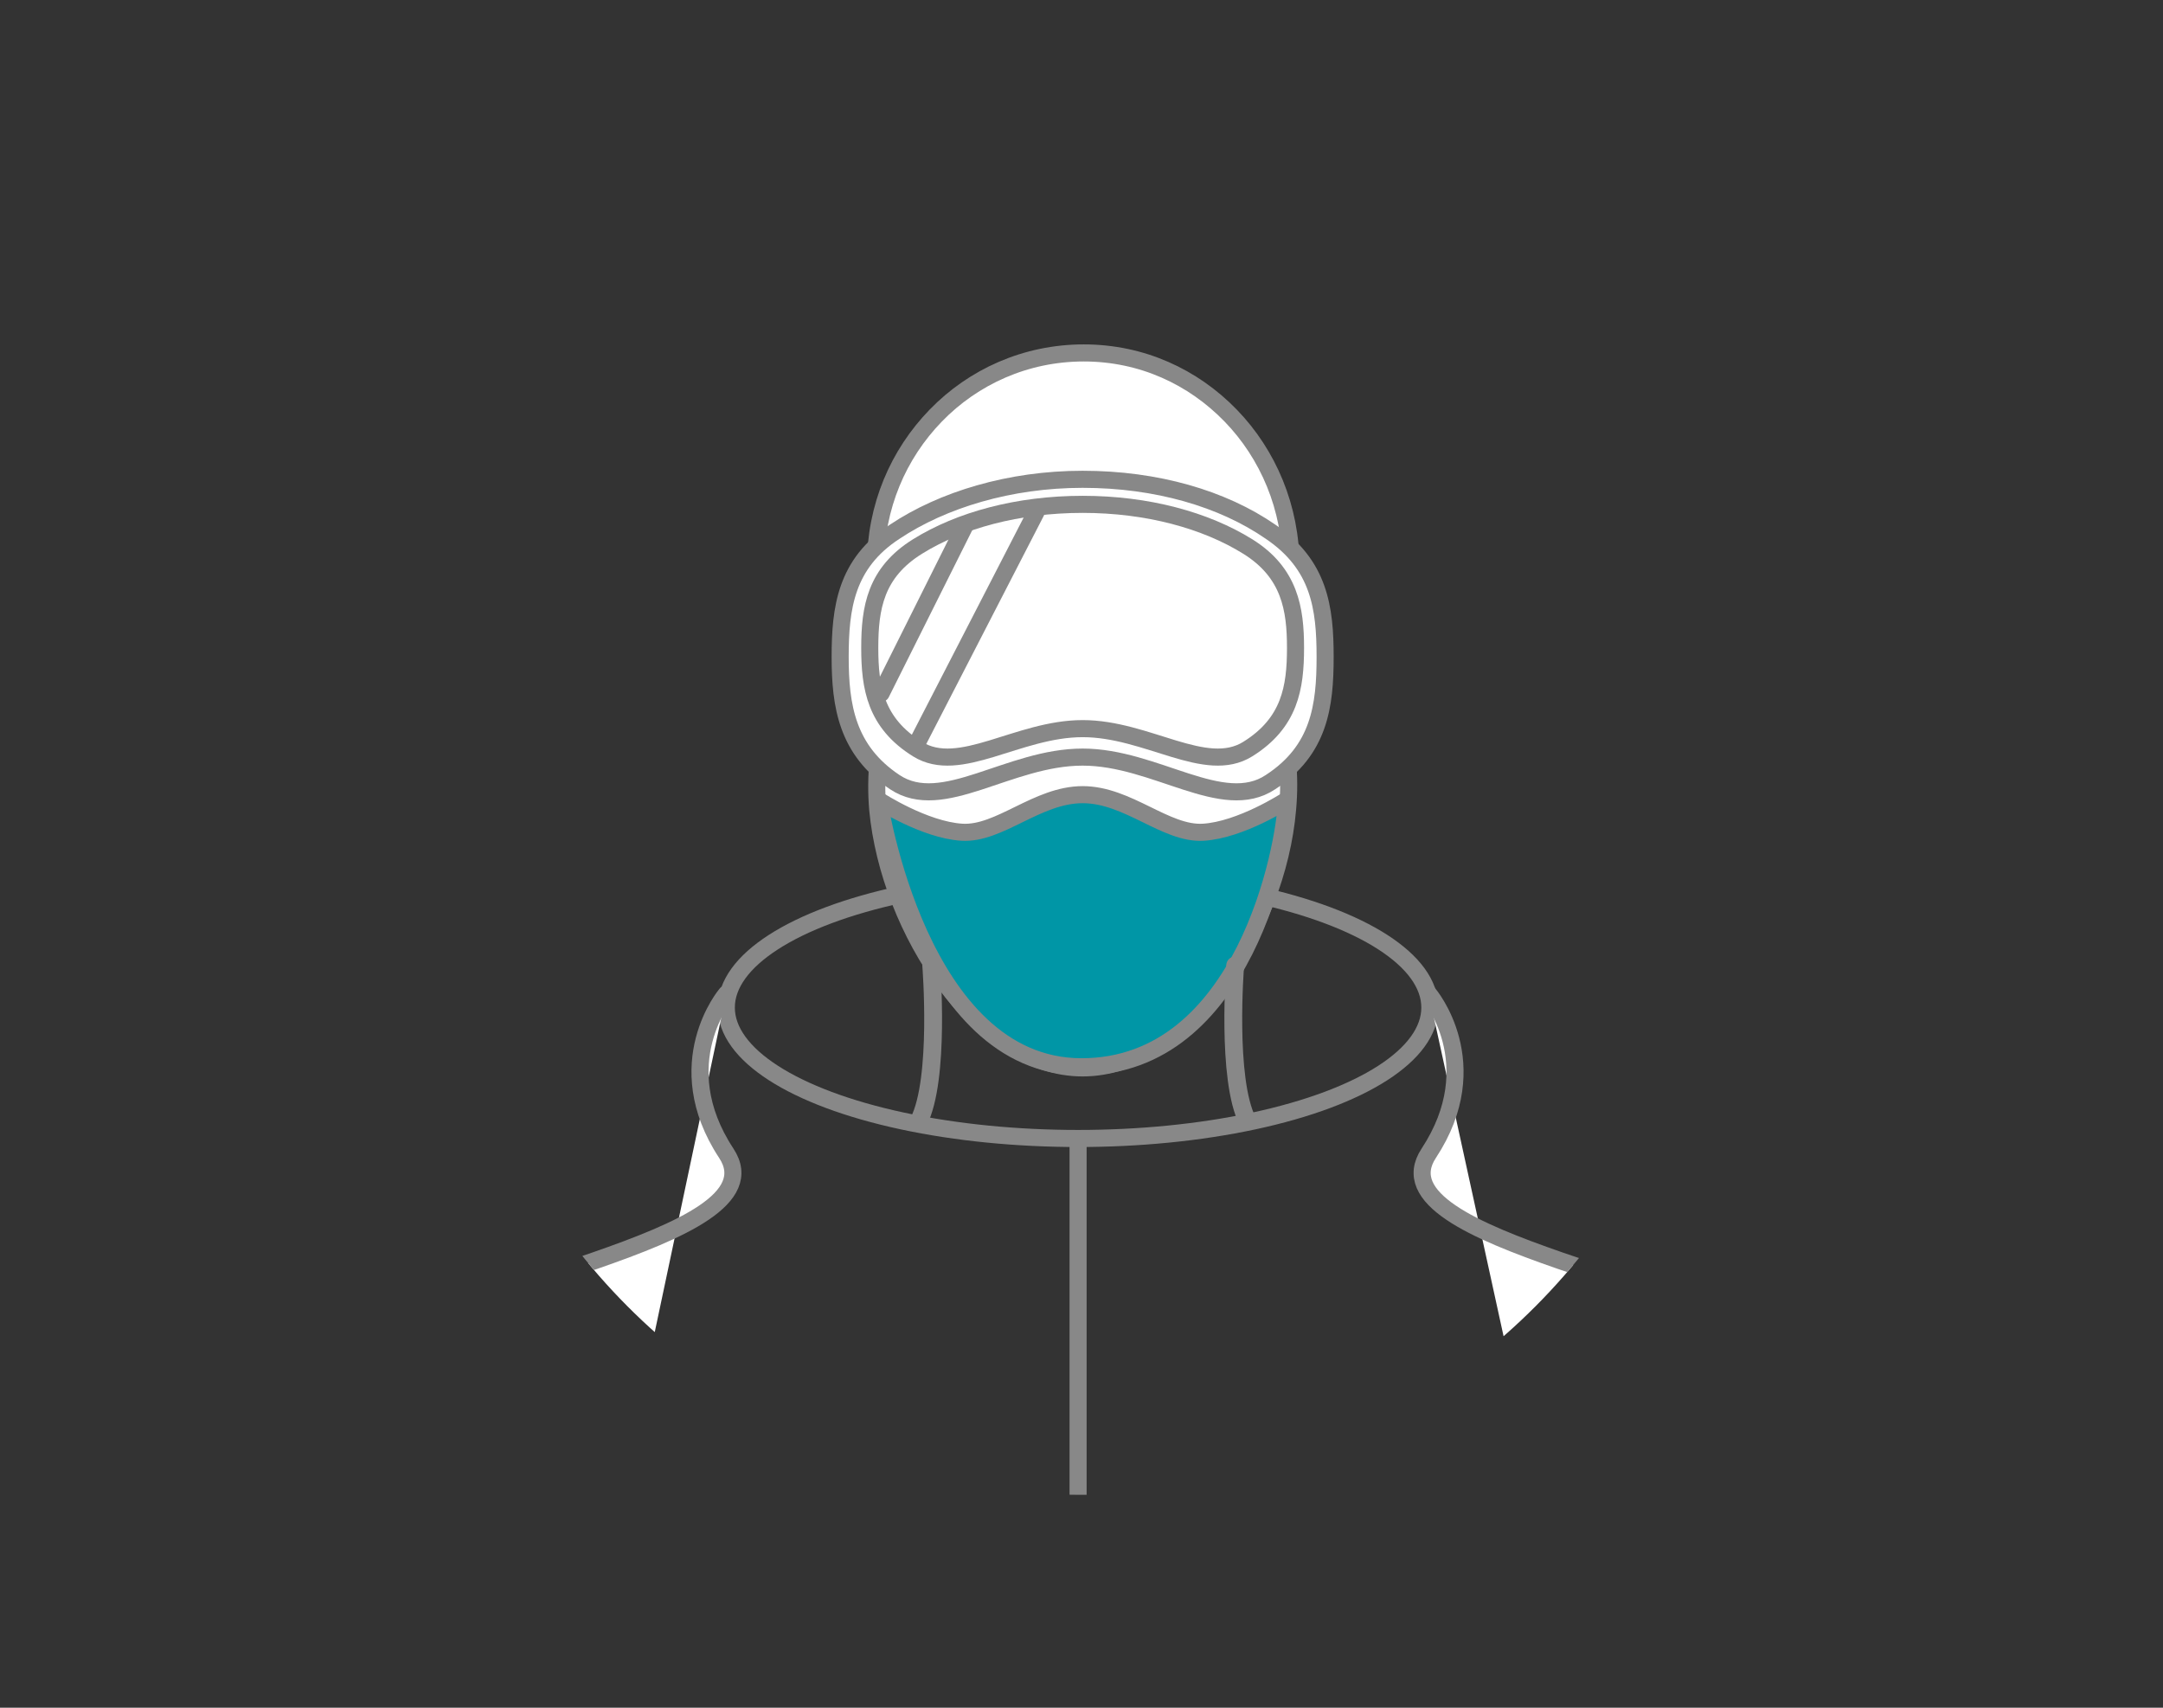 <?xml version="1.0" encoding="utf-8"?>
<!-- Generator: Adobe Illustrator 24.3.0, SVG Export Plug-In . SVG Version: 6.00 Build 0)  -->
<svg version="1.1" id="レイヤー_1" xmlns="http://www.w3.org/2000/svg" xmlns:xlink="http://www.w3.org/1999/xlink" x="0px"
	 y="0px" width="190px" height="150px" viewBox="0 0 190 150" style="enable-background:new 0 0 190 150;" xml:space="preserve">
<rect x="0" y="0" width="190" height="150" fill="#333333" stroke="none"/>
<style type="text/css">
	.st0{fill:#0096A6;}
	.st1{fill:#F3B900;}
	.st2{fill:none;stroke:#0096A6;stroke-width:1.671;stroke-linecap:round;stroke-linejoin:round;stroke-miterlimit:10;}
	.st3{fill:#717071;}
	.st4{fill:#888888;}
	.st5{fill:none;stroke:#888888;stroke-width:2;stroke-linecap:round;stroke-linejoin:round;stroke-miterlimit:10;}
	.st6{fill:none;stroke:#0096A6;stroke-width:2;stroke-linecap:round;stroke-linejoin:round;stroke-miterlimit:10;}
	.st7{fill:none;stroke:#888888;stroke-width:1.5;stroke-linecap:round;stroke-linejoin:round;stroke-miterlimit:10;}
	.st8{fill:#FFFFFF;stroke:#0096A6;stroke-width:1.5;stroke-linecap:round;stroke-linejoin:round;stroke-miterlimit:10;}
	.st9{fill:none;stroke:#0096A6;stroke-width:1.5;stroke-linecap:round;stroke-linejoin:round;stroke-miterlimit:10;}
	.st10{clip-path:url(#SVGID_2_);}
	.st11{fill:#FFFFFF;stroke:#888888;stroke-width:1.5;stroke-linecap:round;stroke-linejoin:round;stroke-miterlimit:10;}
	.st12{fill:#0096A6;stroke:#888888;stroke-width:1.5;stroke-linecap:round;stroke-linejoin:round;stroke-miterlimit:10;}
	.st13{fill:none;stroke:#888888;stroke-width:1.565;stroke-linecap:round;stroke-linejoin:round;stroke-miterlimit:10;}
	.st14{fill:#FFFFFF;stroke:#0096A6;stroke-width:2;stroke-linecap:round;stroke-linejoin:round;stroke-miterlimit:10;}
</style>
<g>
	<g>
		<defs>
			<circle id="SVGID_1_" cx="95" cy="75" r="56.3"/>
		</defs>
		<clipPath id="SVGID_2_">
			<use xlink:href="#SVGID_1_"  style="overflow:visible;"/>
		</clipPath>
		<g class="st10">
			<g>
				<ellipse class="st7" cx="94.7" cy="88.5" rx="30.9" ry="11.5"/>
				<path class="st11" d="M113.1,71.1c-0.9,10.6-8.9,22.7-18,22.7s-17-12.1-18-22.7c-1-11.9,7-22.5,18-22.5S114.2,59.2,113.1,71.1z"
					/>
				<path class="st11" d="M76.9,49.7c0-5.2,2-9.8,5.3-13.2S90.1,31,95.2,31s9.6,2.1,12.9,5.5c3.3,3.4,5.3,8.1,5.3,13.2"/>
				<path class="st11" d="M116.4,57.7c0,4.3-0.5,8.2-4.8,11c-4.2,2.8-10.1-2.2-16.5-2.2c-6.5,0-12.3,5-16.5,2.2
					c-4.2-2.8-4.8-6.7-4.8-11s0.5-8.2,4.8-11c4.2-2.8,10.1-4.6,16.5-4.6c6.5,0,12.3,1.7,16.5,4.6C115.9,49.6,116.4,53.4,116.4,57.7z
					"/>
				<path class="st11" d="M113.8,56.9c0,3.5-0.5,6.6-4.2,8.9c-3.7,2.3-8.8-1.8-14.5-1.8c-5.7,0-10.8,4.1-14.5,1.8
					c-3.7-2.3-4.2-5.4-4.2-8.9s0.5-6.6,4.2-8.9s8.8-3.7,14.5-3.7c5.7,0,10.8,1.4,14.5,3.7C113.3,50.3,113.8,53.5,113.8,56.9z"/>
				<path class="st11" d="M63.8,87.3c0,0-5.2,6.1,0,14s-26.3,11.4-28.9,17.5c-2.6,6.1-10.2,57.8-10.2,57.8s11.9,25.8,23.9,31.9
					l17.5-24.9l-20.2-11.7"/>
				<line class="st11" x1="94.7" y1="100.6" x2="94.7" y2="172.1"/>
				<path class="st11" d="M125.5,87.3c0,0,5.2,6.1,0,14c-5.2,7.9,26.3,11.4,28.9,17.5c2.6,6.1,10.8,57.8,10.8,57.8
					s-11.9,25.8-23.9,31.9l-17.5-24.9l20.2-11.7"/>
			</g>
		</g>
	</g>
	<path class="st12" d="M113,70.3c0,0-4,2.6-7.3,2.8c-3.3,0.2-6.6-3.3-10.6-3.3s-7.3,3.5-10.6,3.3c-3.3-0.2-7.3-2.8-7.3-2.8
		s3.5,23.4,17.8,23.4S112.9,74.3,113,70.3z"/>
	<path class="st13" d="M81.8,84.8c0,0,0.8,10-1.1,13.7"/>
	<path class="st13" d="M108.5,84.8c0,0-0.8,10,1.1,13.7"/>
	<line class="st11" x1="84.8" y1="46.1" x2="77.4" y2="60.9"/>
	<line class="st11" x1="91" y1="45" x2="80.7" y2="65"/>
</g>
</svg>
